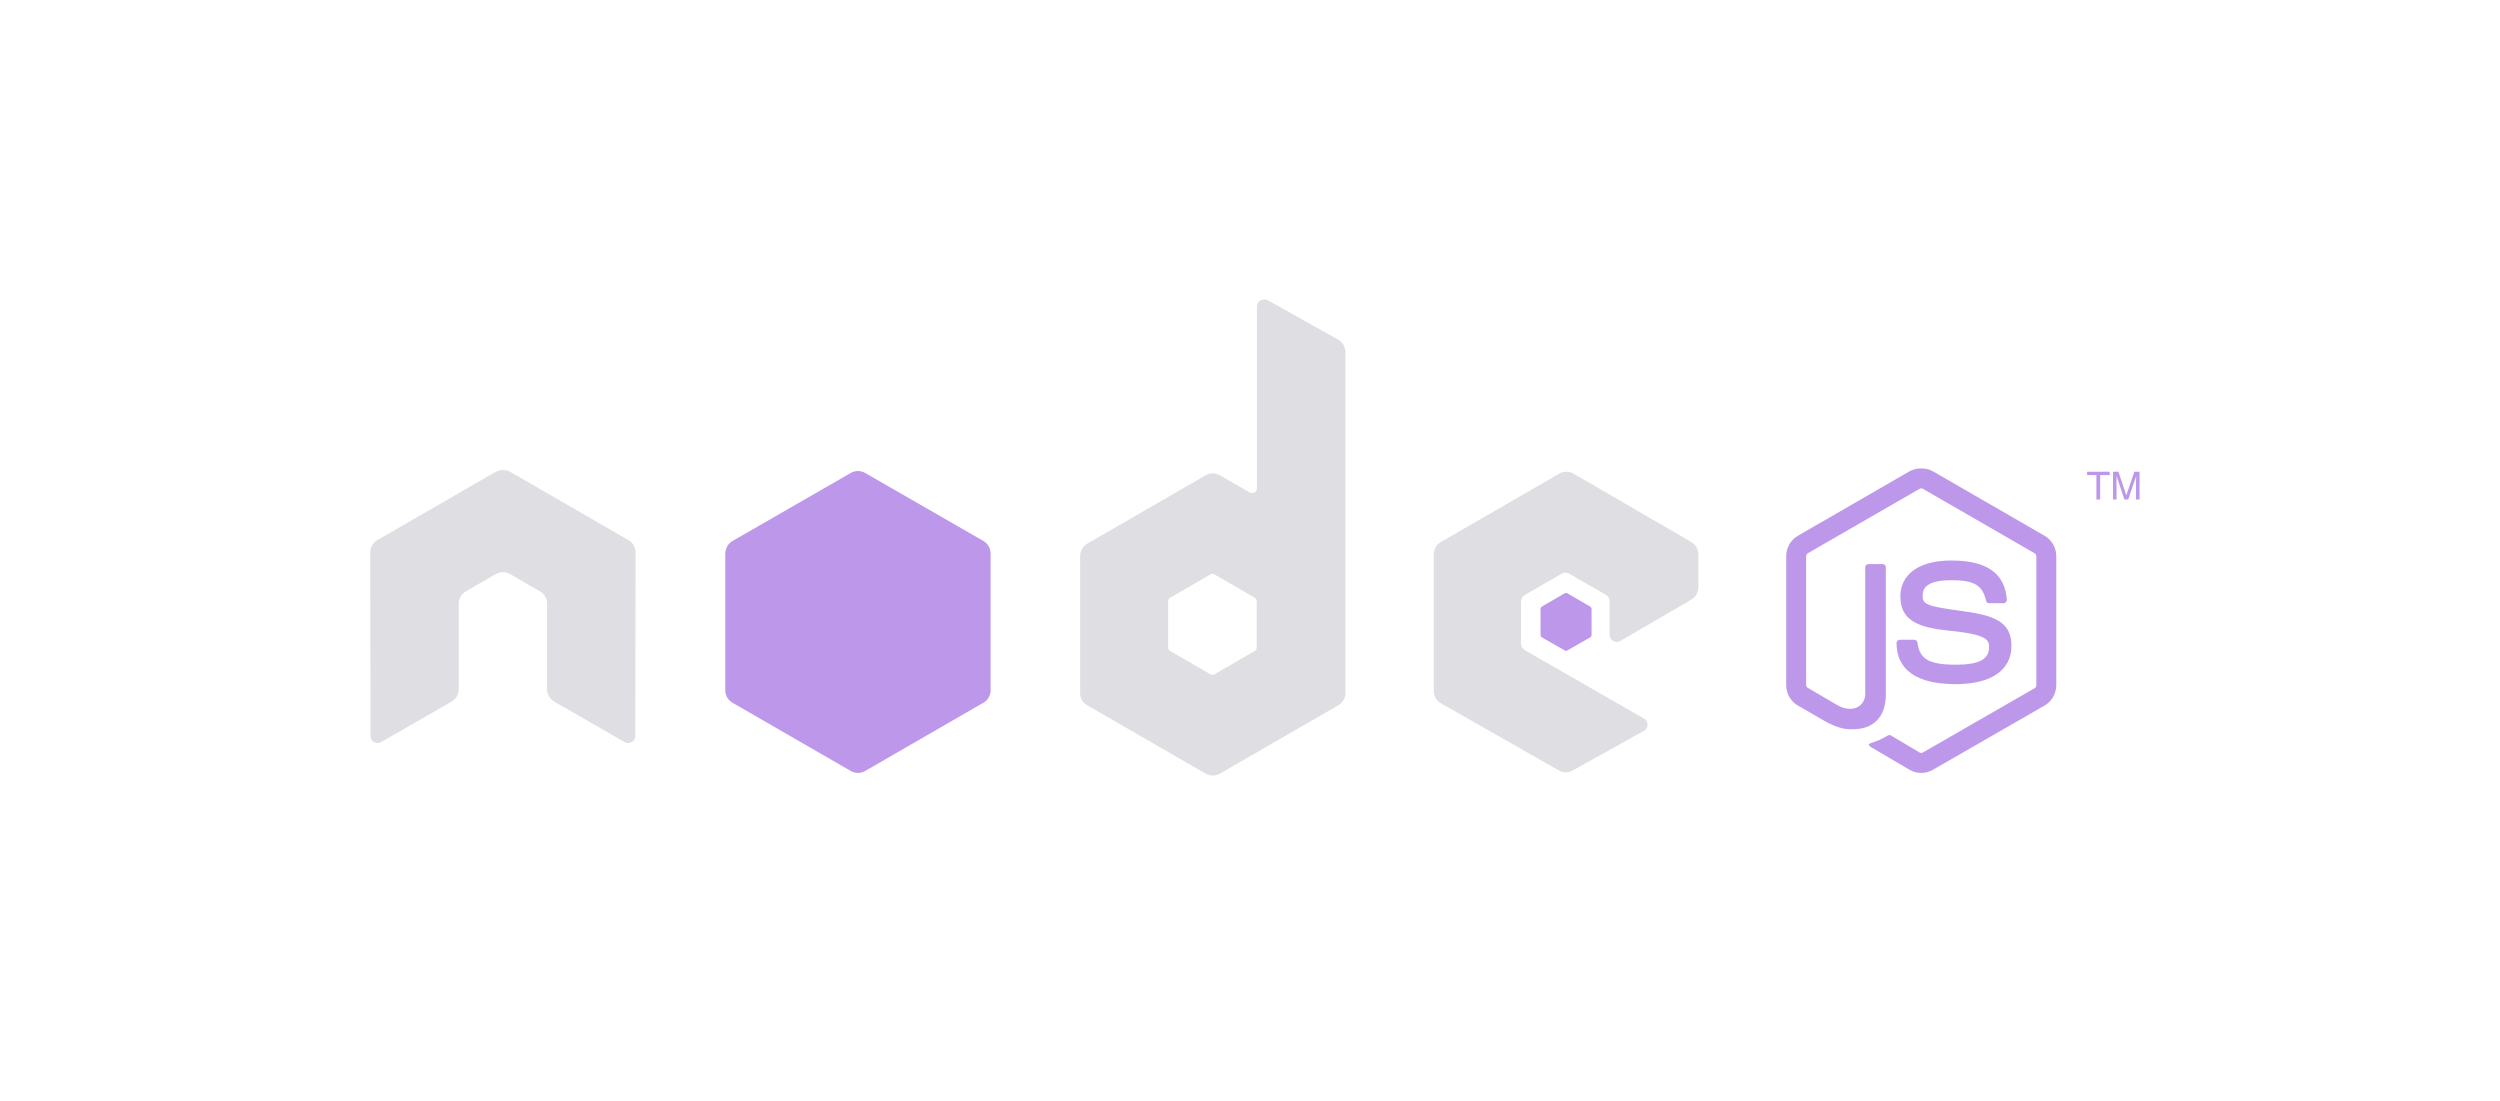 <svg width="84" height="37" viewBox="0 0 84 37" fill="none" xmlns="http://www.w3.org/2000/svg">
<g opacity="0.5">
<g clip-path="url(#clip0_94_600)">
<g clip-path="url(#clip1_94_600)">
<g clip-path="url(#clip2_94_600)">
<path fill-rule="evenodd" clip-rule="evenodd" d="M42.472 10.061C42.431 10.062 42.389 10.072 42.352 10.093C42.279 10.136 42.233 10.215 42.233 10.3V16.401C42.233 16.461 42.205 16.514 42.153 16.544C42.101 16.575 42.038 16.575 41.985 16.544L40.989 15.97C40.916 15.928 40.833 15.906 40.749 15.906C40.665 15.906 40.583 15.928 40.51 15.97L36.531 18.267C36.382 18.353 36.292 18.518 36.292 18.689V23.283C36.292 23.454 36.382 23.611 36.531 23.698L40.51 25.994C40.583 26.036 40.665 26.058 40.749 26.058C40.833 26.058 40.916 26.036 40.989 25.994L44.968 23.698C45.117 23.611 45.207 23.454 45.207 23.283V11.832C45.207 11.657 45.112 11.494 44.96 11.409L42.592 10.085C42.554 10.064 42.513 10.061 42.472 10.061L42.472 10.061ZM16.874 15.795C16.798 15.798 16.727 15.811 16.659 15.851L12.679 18.147C12.531 18.233 12.44 18.389 12.44 18.562L12.448 24.726C12.448 24.812 12.492 24.892 12.568 24.934C12.604 24.955 12.645 24.967 12.687 24.967C12.729 24.967 12.771 24.955 12.807 24.934L15.167 23.578C15.317 23.489 15.414 23.335 15.414 23.163V20.285C15.414 20.113 15.505 19.955 15.653 19.87L16.658 19.288C16.733 19.244 16.814 19.224 16.898 19.224C16.98 19.224 17.064 19.244 17.137 19.288L18.142 19.87C18.29 19.955 18.381 20.113 18.381 20.285V23.163C18.381 23.335 18.479 23.49 18.628 23.578L20.988 24.934C21.024 24.955 21.066 24.967 21.108 24.967C21.15 24.967 21.191 24.955 21.227 24.934C21.301 24.892 21.347 24.812 21.347 24.726L21.355 18.562C21.355 18.389 21.265 18.233 21.116 18.147L17.137 15.851C17.069 15.811 16.998 15.798 16.921 15.795H16.873H16.874ZM52.632 15.851C52.547 15.85 52.465 15.872 52.392 15.914L48.413 18.211C48.264 18.297 48.174 18.454 48.174 18.626V23.219C48.174 23.392 48.271 23.548 48.421 23.634L52.368 25.883C52.514 25.966 52.692 25.972 52.839 25.89L55.231 24.559C55.307 24.517 55.358 24.438 55.359 24.351C55.359 24.309 55.348 24.268 55.327 24.231C55.306 24.195 55.276 24.165 55.239 24.144L51.236 21.848C51.161 21.805 51.108 21.718 51.108 21.632V20.197C51.108 20.111 51.162 20.032 51.236 19.989L52.48 19.272C52.554 19.229 52.645 19.229 52.719 19.272L53.963 19.989C53.999 20.01 54.03 20.041 54.051 20.077C54.072 20.113 54.083 20.155 54.083 20.197V21.329C54.083 21.371 54.094 21.413 54.115 21.449C54.136 21.485 54.166 21.516 54.202 21.537C54.277 21.579 54.367 21.58 54.441 21.537L56.826 20.149C56.974 20.063 57.065 19.905 57.065 19.734V18.626C57.065 18.542 57.043 18.459 57.001 18.386C56.959 18.314 56.899 18.253 56.826 18.211L52.87 15.914C52.796 15.871 52.714 15.851 52.631 15.851L52.632 15.851ZM40.733 19.28C40.754 19.28 40.779 19.285 40.797 19.295L42.161 20.085C42.198 20.106 42.225 20.146 42.225 20.189V21.767C42.225 21.81 42.198 21.85 42.161 21.871L40.797 22.661C40.779 22.671 40.758 22.677 40.737 22.677C40.717 22.677 40.696 22.671 40.678 22.661L39.314 21.871C39.277 21.85 39.25 21.81 39.25 21.767V20.189C39.25 20.146 39.277 20.106 39.314 20.085L40.678 19.296C40.696 19.285 40.713 19.28 40.733 19.28Z" fill="#BFBEC8"/>
<path fill-rule="evenodd" clip-rule="evenodd" d="M64.553 15.739C64.415 15.739 64.281 15.767 64.163 15.834L60.407 18.003C60.164 18.143 60.016 18.408 60.016 18.689V23.02C60.016 23.301 60.164 23.565 60.407 23.705L61.387 24.271C61.864 24.506 62.04 24.503 62.257 24.503C62.962 24.503 63.365 24.075 63.365 23.331V19.056C63.365 18.996 63.313 18.953 63.254 18.953H62.783C62.723 18.953 62.671 18.996 62.671 19.056V23.331C62.671 23.66 62.328 23.992 61.77 23.713L60.749 23.115C60.713 23.096 60.686 23.061 60.686 23.02V18.689C60.686 18.648 60.713 18.606 60.749 18.586L64.498 16.424C64.514 16.415 64.534 16.409 64.553 16.409C64.573 16.409 64.592 16.415 64.609 16.424L68.357 18.586C68.393 18.607 68.421 18.647 68.421 18.689V23.02C68.421 23.061 68.4 23.103 68.365 23.123L64.609 25.284C64.577 25.303 64.533 25.303 64.498 25.284L63.533 24.71C63.504 24.693 63.465 24.695 63.437 24.71C63.17 24.861 63.12 24.879 62.871 24.965C62.809 24.987 62.716 25.02 62.903 25.125L64.163 25.866C64.282 25.936 64.416 25.97 64.553 25.97C64.692 25.97 64.824 25.936 64.944 25.866L68.7 23.705C68.943 23.564 69.091 23.301 69.091 23.019V18.689C69.091 18.408 68.943 18.144 68.7 18.003L64.944 15.834C64.826 15.767 64.691 15.739 64.553 15.739ZM28.828 15.826C28.745 15.826 28.663 15.847 28.588 15.89L24.609 18.179C24.46 18.265 24.37 18.43 24.37 18.602V23.195C24.37 23.367 24.46 23.524 24.609 23.61L28.588 25.906C28.737 25.992 28.918 25.992 29.067 25.906L33.046 23.61C33.194 23.524 33.285 23.367 33.285 23.195V18.602C33.285 18.43 33.195 18.265 33.046 18.179L29.067 15.89C28.992 15.847 28.91 15.826 28.828 15.826ZM70.127 15.85V15.962H70.439V16.784H70.566V15.962H70.885V15.85H70.127ZM70.997 15.85V16.784H71.116V16.233C71.116 16.211 71.117 16.176 71.116 16.13C71.115 16.082 71.116 16.041 71.116 16.018V15.994L71.38 16.784H71.507L71.778 15.994C71.778 16.044 71.772 16.093 71.77 16.137V16.233V16.784H71.89V15.85H71.715L71.443 16.64L71.18 15.85H70.997ZM65.558 18.833C64.489 18.833 63.852 19.288 63.852 20.045C63.852 20.866 64.484 21.092 65.51 21.193C66.738 21.314 66.834 21.494 66.834 21.736C66.834 22.155 66.5 22.334 65.71 22.334C64.717 22.334 64.499 22.086 64.426 21.592C64.417 21.539 64.376 21.496 64.322 21.496H63.836C63.776 21.496 63.724 21.548 63.724 21.608C63.724 22.24 64.068 22.988 65.71 22.988C66.898 22.988 67.584 22.521 67.584 21.704C67.584 20.893 67.03 20.676 65.877 20.523C64.712 20.369 64.601 20.294 64.601 20.021C64.601 19.796 64.695 19.495 65.558 19.495C66.329 19.495 66.614 19.661 66.73 20.181C66.74 20.23 66.784 20.268 66.834 20.268H67.321C67.351 20.268 67.38 20.25 67.4 20.229C67.421 20.206 67.435 20.18 67.432 20.149C67.357 19.254 66.76 18.833 65.558 18.833L65.558 18.833ZM52.623 19.925C52.608 19.925 52.59 19.925 52.576 19.933L51.81 20.38C51.781 20.396 51.762 20.427 51.762 20.46V21.337C51.762 21.37 51.781 21.4 51.81 21.417L52.576 21.855C52.589 21.863 52.604 21.868 52.62 21.868C52.635 21.868 52.65 21.863 52.663 21.855L53.429 21.417C53.457 21.4 53.477 21.37 53.477 21.337V20.46C53.477 20.427 53.457 20.396 53.429 20.38L52.663 19.933C52.649 19.925 52.639 19.925 52.623 19.925Z" fill="#7C32D6"/>
</g>
</g>
</g>
</g>
<defs>
<clipPath id="clip0_94_600">
<rect width="59.45" height="16" fill="white" transform="translate(12.44 10.06)"/>
</clipPath>
<clipPath id="clip1_94_600">
<rect width="59.45" height="16" fill="white" transform="translate(12.44 10.06)"/>
</clipPath>
<clipPath id="clip2_94_600">
<rect width="59.45" height="15.998" fill="white" transform="translate(12.44 10.061)"/>
</clipPath>
</defs>
</svg>
